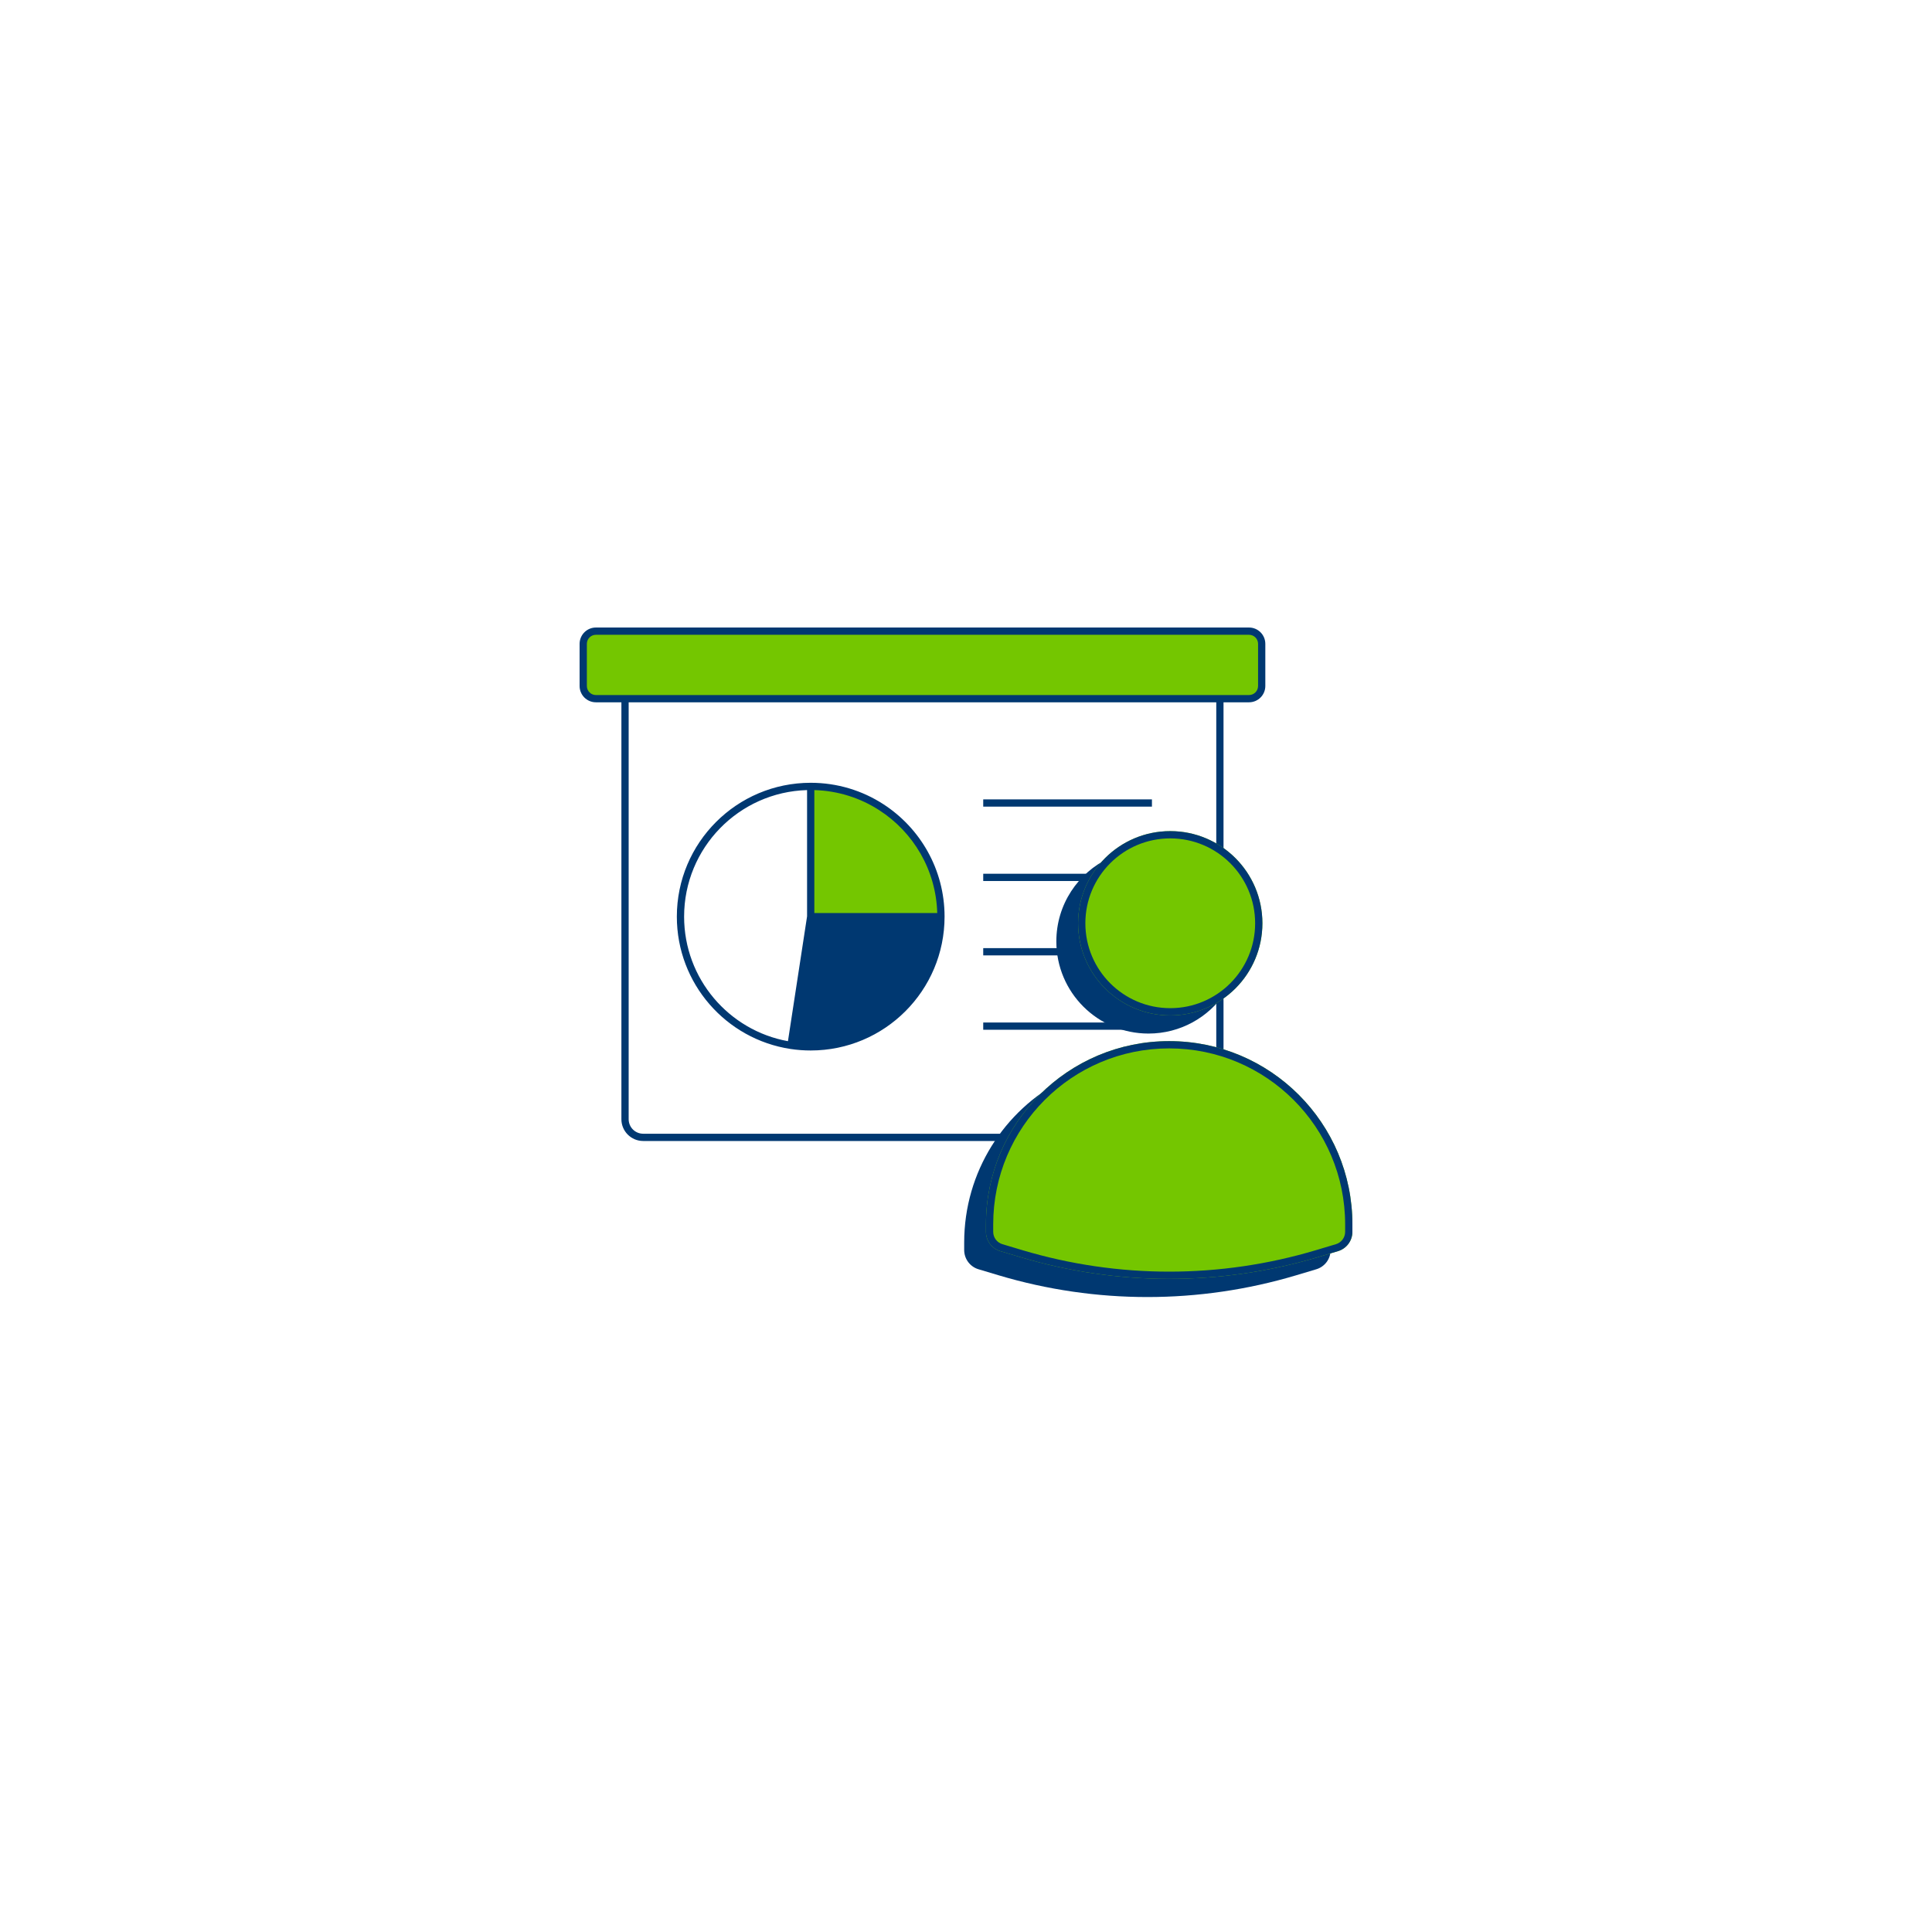 <svg xmlns="http://www.w3.org/2000/svg" xmlns:xlink="http://www.w3.org/1999/xlink" width="500" zoomAndPan="magnify" viewBox="0 0 375 375" height="500" preserveAspectRatio="xMidYMid meet" version="1.0"><defs><clipPath id="046a65491e"><path d="M 112.5 121.781 L 246 121.781 L 246 137 L 112.5 137 Z M 112.5 121.781 " clip-rule="nonzero"/></clipPath><clipPath id="16cf406f5b"><path d="M 191 202 L 262.5 202 L 262.5 249 L 191 249 Z M 191 202 " clip-rule="nonzero"/></clipPath></defs><rect x="-37.5" width="450" fill="#ffffff" y="-37.5" height="450" fill-opacity="1"/><rect x="-37.5" width="450" fill="#ffffff" y="-37.5" height="450" fill-opacity="1"/><path fill="#003871" d="M 120.613 134.285 L 237.484 134.285 L 237.484 206.918 L 236.078 206.918 L 236.078 135.691 L 122.023 135.691 L 122.023 217.238 C 122.023 218.793 123.281 220.055 124.84 220.055 L 198.062 220.055 L 198.062 221.465 L 124.84 221.465 C 122.504 221.465 120.613 219.57 120.613 217.238 Z M 120.613 134.285 " fill-opacity="1" fill-rule="evenodd"/><path fill="#003871" d="M 190.844 155.16 L 223.59 155.16 L 223.59 156.566 L 190.844 156.566 Z M 190.844 155.16 " fill-opacity="1" fill-rule="evenodd"/><path fill="#003871" d="M 190.844 169.594 L 223.59 169.594 L 223.59 171.004 L 190.844 171.004 Z M 190.844 169.594 " fill-opacity="1" fill-rule="evenodd"/><path fill="#003871" d="M 190.844 184.031 L 223.59 184.031 L 223.59 185.441 L 190.844 185.441 Z M 190.844 184.031 " fill-opacity="1" fill-rule="evenodd"/><path fill="#003871" d="M 190.844 198.469 L 223.59 198.469 L 223.59 199.875 L 190.844 199.875 Z M 190.844 198.469 " fill-opacity="1" fill-rule="evenodd"/><path fill="#003871" d="M 157.355 203.195 C 171.316 203.195 182.633 191.879 182.633 177.918 L 157.355 177.918 L 153.531 202.906 C 154.777 203.098 156.055 203.195 157.355 203.195 Z M 157.355 203.195 " fill-opacity="1" fill-rule="nonzero"/><path fill="#74c600" d="M 157.355 177.918 L 157.355 152.641 C 162.398 152.641 167.094 154.117 171.039 156.66 C 178.016 161.16 182.633 169 182.633 177.918 Z M 157.355 177.918 " fill-opacity="1" fill-rule="nonzero"/><path fill="#003871" d="M 156.652 153.355 C 143.406 153.727 132.785 164.582 132.785 177.918 C 132.785 189.98 141.477 200.016 152.941 202.094 L 156.652 177.863 Z M 158.062 153.355 L 158.062 177.215 L 181.918 177.215 C 181.684 168.836 177.258 161.508 170.656 157.254 C 167.008 154.898 162.695 153.484 158.062 153.355 Z M 181.918 178.621 L 157.961 178.621 L 154.336 202.309 C 155.324 202.43 156.332 202.492 157.355 202.492 C 170.691 202.492 181.547 191.867 181.918 178.621 Z M 131.375 177.918 C 131.375 163.57 143.008 151.938 157.355 151.938 C 162.539 151.938 167.367 153.453 171.422 156.07 C 178.59 160.691 183.34 168.75 183.34 177.918 C 183.34 192.266 171.707 203.898 157.355 203.898 C 156.02 203.898 154.707 203.797 153.426 203.602 C 140.941 201.707 131.375 190.93 131.375 177.918 Z M 131.375 177.918 " fill-opacity="1" fill-rule="evenodd"/><path fill="#74c600" d="M 115.668 135.613 C 114.309 135.613 113.203 134.508 113.203 133.148 L 113.203 124.973 C 113.203 123.609 114.309 122.508 115.668 122.508 L 242.43 122.508 C 243.789 122.508 244.895 123.609 244.895 124.973 L 244.895 133.148 C 244.895 134.508 243.789 135.613 242.43 135.613 Z M 115.668 135.613 " fill-opacity="1" fill-rule="nonzero"/><g clip-path="url(#046a65491e)"><path fill="#003871" d="M 115.668 136.316 C 113.918 136.316 112.5 134.898 112.5 133.148 L 112.5 124.973 C 112.5 123.223 113.918 121.801 115.668 121.801 L 242.43 121.801 C 244.18 121.801 245.598 123.223 245.598 124.973 L 245.598 133.148 C 245.598 134.898 244.18 136.316 242.43 136.316 Z M 113.91 133.148 C 113.91 134.121 114.695 134.91 115.668 134.91 L 242.43 134.91 C 243.402 134.91 244.191 134.121 244.191 133.148 L 244.191 124.973 C 244.191 124 243.402 123.211 242.43 123.211 L 115.668 123.211 C 114.695 123.211 113.91 124 113.91 124.973 Z M 113.91 133.148 " fill-opacity="1" fill-rule="evenodd"/></g><path fill="#003871" d="M 258.273 241.168 L 258.273 242.621 C 258.273 244.352 257.141 245.875 255.484 246.367 L 251.566 247.539 C 232.742 253.16 212.684 253.16 193.855 247.539 L 189.938 246.367 C 188.281 245.875 187.148 244.352 187.148 242.621 L 187.148 241.168 C 187.148 227.43 194.938 215.512 206.34 209.59 C 211.238 207.043 216.809 205.605 222.711 205.605 C 242.352 205.605 258.273 221.527 258.273 241.168 Z M 258.273 241.168 " fill-opacity="1" fill-rule="nonzero"/><path fill="#003871" d="M 205.035 182.727 C 205.035 192.605 213.043 200.613 222.918 200.613 C 229.121 200.613 234.59 197.453 237.797 192.66 C 208.738 198.152 210.703 177.531 215.316 166.531 C 209.242 169.391 205.035 175.566 205.035 182.727 Z M 205.035 182.727 " fill-opacity="1" fill-rule="nonzero"/><g clip-path="url(#16cf406f5b)"><path fill="#74c600" d="M 191.375 237.645 C 191.375 218.004 207.297 202.082 226.938 202.082 C 246.578 202.082 262.5 218.004 262.5 237.645 L 262.5 239.102 C 262.5 240.828 261.363 242.352 259.707 242.848 L 255.793 244.016 C 236.965 249.637 216.906 249.637 198.082 244.016 L 194.164 242.848 C 192.508 242.352 191.375 240.828 191.375 239.102 Z M 191.375 237.645 " fill-opacity="1" fill-rule="nonzero"/><path fill="#003871" d="M 261.09 239.102 L 261.09 237.645 C 261.09 218.781 245.801 203.492 226.938 203.492 C 208.074 203.492 192.781 218.781 192.781 237.645 L 192.781 239.102 C 192.781 240.207 193.508 241.18 194.566 241.496 L 198.484 242.668 C 217.047 248.211 236.824 248.211 255.391 242.668 L 259.305 241.496 C 260.363 241.18 261.09 240.207 261.09 239.102 Z M 226.938 202.082 C 207.297 202.082 191.375 218.004 191.375 237.645 L 191.375 239.102 C 191.375 240.828 192.508 242.352 194.164 242.848 L 198.082 244.016 C 216.906 249.637 236.965 249.637 255.793 244.016 L 259.707 242.848 C 261.363 242.352 262.5 240.828 262.5 239.102 L 262.5 237.645 C 262.5 218.004 246.578 202.082 226.938 202.082 Z M 226.938 202.082 " fill-opacity="1" fill-rule="evenodd"/></g><path fill="#74c600" d="M 245.031 179.207 C 245.031 189.086 237.023 197.094 227.145 197.094 C 217.266 197.094 209.258 189.086 209.258 179.207 C 209.258 169.328 217.266 161.32 227.145 161.32 C 237.023 161.32 245.031 169.328 245.031 179.207 Z M 245.031 179.207 " fill-opacity="1" fill-rule="nonzero"/><path fill="#003871" d="M 227.145 195.684 C 236.246 195.684 243.621 188.305 243.621 179.207 C 243.621 170.105 236.246 162.73 227.145 162.73 C 218.043 162.73 210.668 170.105 210.668 179.207 C 210.668 188.305 218.043 195.684 227.145 195.684 Z M 227.145 197.094 C 237.023 197.094 245.031 189.086 245.031 179.207 C 245.031 169.328 237.023 161.32 227.145 161.32 C 217.266 161.32 209.258 169.328 209.258 179.207 C 209.258 189.086 217.266 197.094 227.145 197.094 Z M 227.145 197.094 " fill-opacity="1" fill-rule="evenodd"/></svg>